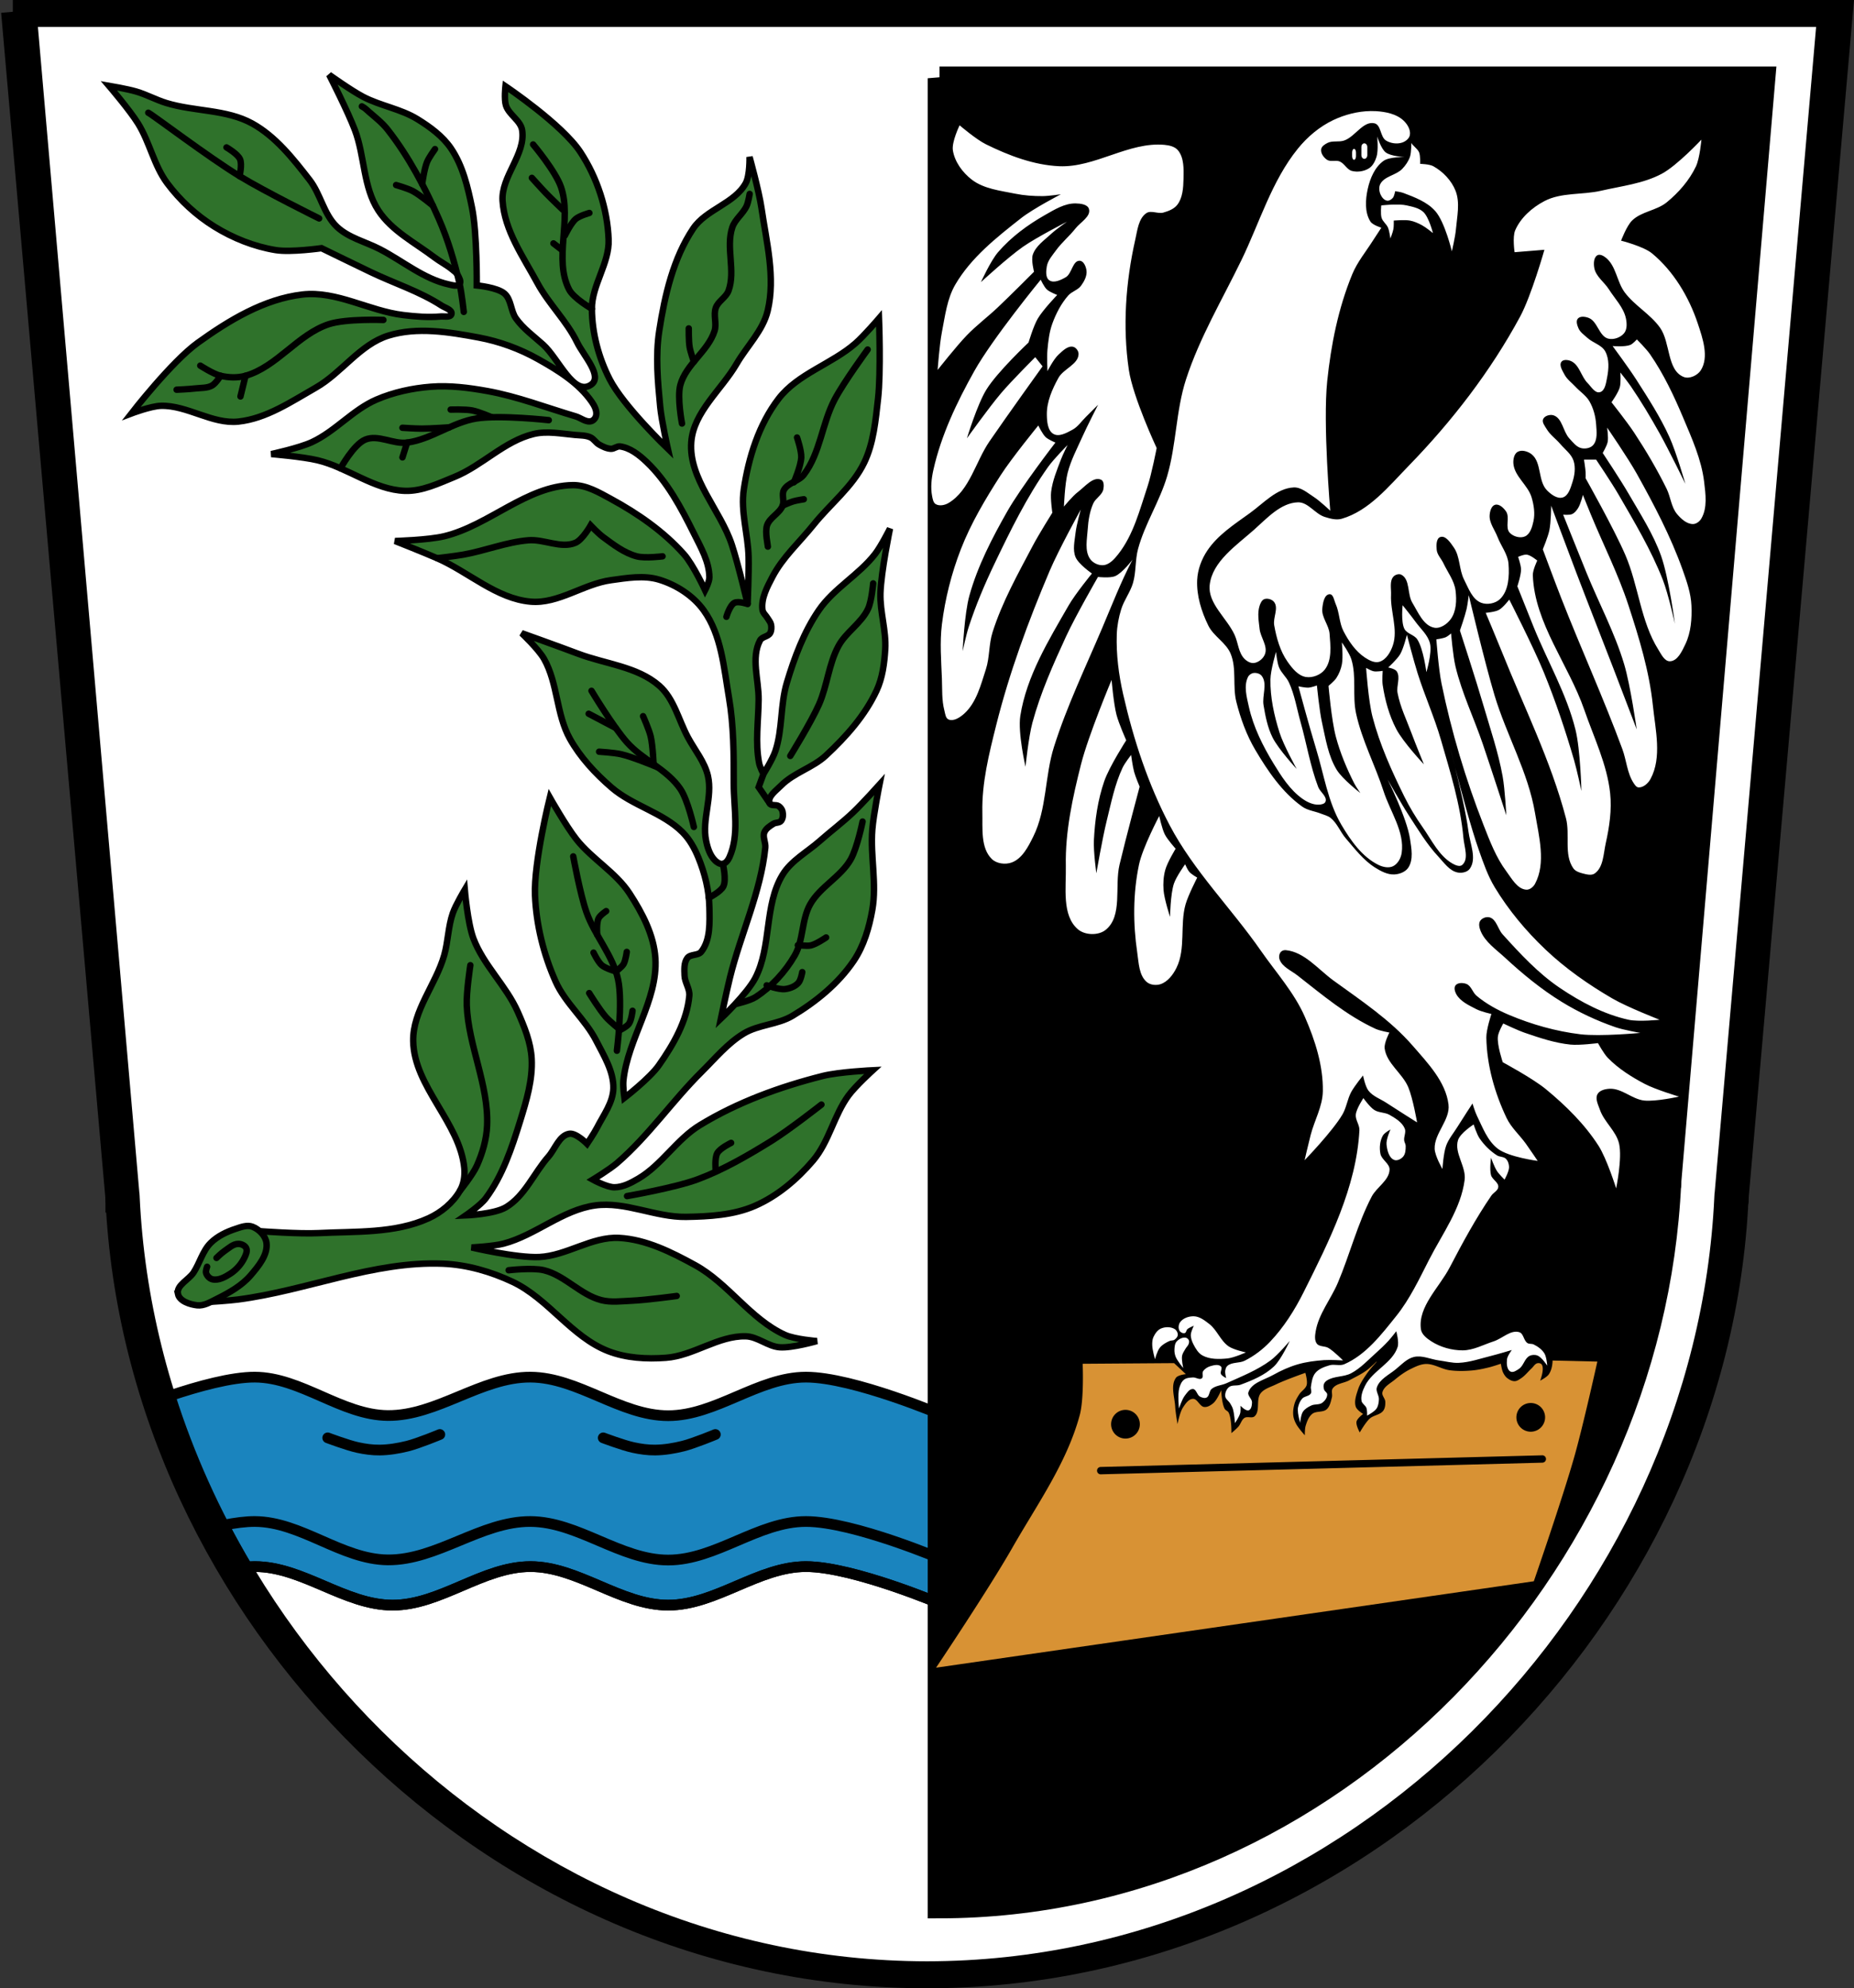 <?xml version="1.0" encoding="UTF-8" standalone="no"?><svg xmlns="http://www.w3.org/2000/svg" viewBox="0 0 866.6 929.461"><rect x="0" y="0" width="866.6" height="929.461" fill="#333333" stroke="none"/><g transform="translate(33.3-104.34)" fill-rule="evenodd"><g stroke="#000"><path d="m-27.29 109.84l48.682 553.65c0-.42.03-.325.094.979l.006.08c0 .015 0 .019 0 .027v.102.057h.002c0 .02 0 .013 0 .033 8.982 193.17 175.22 363.54 378.5 363.54 203.24 0 369.45-170.29 378.5-363.42 0-.083-.002-.058-.002-.15 0-.021.004-.042.004-.063.004-.076.005-.056.008-.125l.029-.334c.049-.932.075-1.099.078-.725l48.682-553.65h-427.29-427.29-.016zm805.83 554.37c-.008.147 0 .14-.019.336l-.012.127v.061c-.002.049-.005.099-.008.148.007 3.185.113-.398.104-1.4l-.064.729zm-757.04.553c0 0-.002-.019-.002-.029v-.004l-.008.002v-.063c0-.059-.002-.067-.002-.098l-.002-.025c-.002-.048-.002-.037-.004-.082l-.086-.982c-.011 1.023.1 4.819.104 1.281z" stroke-width="11"/><g stroke-linejoin="round" stroke-width="5"><path d="m-18.313 114.44l47.688 548.1c0-.429.027-.368.093 1.04l.012.134c0 .039 0 .026 0 .063 8.781 191.15 171.49 359.77 370.52 359.92 199.02-.153 361.73-168.77 370.52-359.92 0-.037 0-.024 0-.063l.012-.134c.067-1.409.09-1.469.093-1.04l47.688-548.1h-418.31-418.31zm788.84 549.15c-.003.072-.004.054-.008.134 0 .021-.003.042-.004.063.002 3.596.113-.22.102-1.238l-.089 1.04zm-741.05.197c0-.021 0-.042 0-.063 0-.08 0-.062 0-.134l-.089-1.04c-.011 1.016.1 4.834.102 1.238z" fill="#fff" stroke-linecap="round"/><path d="m85.85 748.12c-10.909-.046-26.549 4.272-39.691 8.691 8.862 28.01 21 54.862 35.953 80.04 1.293-.097 2.549-.158 3.738-.158 22.289 0 42.1 18.02 64.39 18.02 22.289 0 42.1-18.02 64.39-18.02 22.289 0 42.1 18.02 64.39 18.02 22.289 0 42.1-18.02 64.39-18.02 22.289 0 64.39 18.02 64.39 18.02v-88.57c0 0-42.1-18.02-64.39-18.02-22.289 0-42.1 18.02-64.39 18.02-22.289 0-42.1-17.911-64.39-18.02-23.02-.116-43.672 18.15-66.69 17.941-21.544-.199-40.549-17.851-62.09-17.941z" fill="#1a84be"/></g><path d="m405.83 140.92v854.7c183.26-.144 333.09-158.62 341.2-338.29 0-.014 0-.009 0-.024 0 0 0-.019.002-.029v-.035l.006-.049c0-.016.002-.033.004-.072l.011-.119c.055-1.139.076-1.247.079-.865l43.914-515.21h-385.21-.002zm341.22 516.07c-.003.06-.004.047-.007.114l-.007.077c0 .012-.002.022-.004.055 0 0 0 .019-.002.029v.024c0 0 0 .019-.002.029.003 3.306.104-.235.093-1.188l-.072.859z" stroke-width="11"/></g><g transform="translate(873.5)"><path d="m-181.08 740.34c-.073 2.247-.515 4.652-1.795 6.5-.942 1.36-4.02 2.92-4.02 2.92 0 0 2.148-5.454.73-7.545-.396-.584-1.345-.745-2.033-.59-1.181.267-1.821 1.597-2.713 2.416-1.605 1.475-2.939 3.279-4.744 4.502-.961.652-2 1.438-3.164 1.459-1.261.023-2.5-.679-3.492-1.459-.859-.675-1.476-1.652-1.941-2.641-.593-1.26-1.016-4.053-1.016-4.053 0 0-3.645 1.246-5.514 1.701-2.67.65-5.375 1.234-8.113 1.463-3.436.287-6.925.342-10.342-.121-3.782-.513-7.257-3.03-11.07-2.92-2.474.073-4.832 1.225-7.06 2.311-2.679 1.308-5.13 3.082-7.422 4.988-2.139 1.779-5.186 3.259-5.842 5.963-.358 1.478 1.284 2.84 1.346 4.359.058 1.434-.088 3.043-.934 4.203-1.45 1.988-4.554 2.069-6.373 3.727-1.955 1.781-4.623 6.449-4.623 6.449 0 0-1.883-3.349-1.514-5.074.329-1.535 3.076-3.564 3.076-3.564 0 0-2.864-1.802-3.389-3.285-.9-2.542.142-5.467.975-8.03.902-2.78 2.59-5.266 4.258-7.666 1.166-1.679 3.02-3.786 4.525-5.439l-.188.002c-1.408 1.38-3.118 2.993-4.459 3.979-2.562 1.883-5.469 3.251-8.275 4.744-2.514 1.338-6.05 1.424-7.664 3.773-.783 1.142-.024 2.795-.365 4.137-.501 1.972-.926 4.23-2.434 5.596-1.768 1.601-4.978.669-6.814 2.191-1.635 1.355-2.433 3.561-3.041 5.596-.42 1.404-.365 4.381-.365 4.381 0 0-2.975-3.296-4.02-5.232-.67-1.248-1.223-2.61-1.381-4.02-.209-1.865.075-3.798.607-5.598.453-1.532 1.295-2.933 2.158-4.277 1-1.565 2.961-2.573 3.482-4.357.537-1.84-.607-5.719-.607-5.719 0 0-9.402 3.299-13.871 5.475-2.452 1.194-5.411 1.963-7.06 4.137-2.227 2.941-.061 8.234-2.799 10.707-1.173 1.059-3.344-.107-4.686.729-1.411.879-1.765 2.833-2.857 4.086-.981 1.125-3.285 3.043-3.285 3.043 0 0 .16-6.715-1.301-9.592-.39-.769-1.455-1.034-1.863-1.793-1.394-2.591-1.604-8.682-1.604-8.682 0 0-1.864 4.47-3.629 6-1.183 1.029-2.765 2.023-4.324 1.852-2.157-.237-3.12-3.899-5.287-3.799-2.039.094-3.495 2.315-4.625 4.02-1.512 2.275-2.555 7.787-2.555 7.787 0 0-.948-5.414-1.094-8.152-.24-4.497-2.262-9.847.363-13.506.958-1.334 4.625-1.703 4.625-1.703l-5.506-5.145-42.729.299c0 0 .719 16.274-1.371 24.02-6.05 22.417-20.06 41.929-31.564 62.1-10.953 19.2-35.592 55.951-35.592 55.951l279.41-40.4c0 0 13.411-38.714 18.984-58.41 4.136-14.617 10.709-44.29 10.709-44.29l-20.932-.486m-10.205 19.85a6.711 6.711 0 0 1 6.711 6.711 6.711 6.711 0 0 1 -6.711 6.711 6.711 6.711 0 0 1 -6.709 -6.711 6.711 6.711 0 0 1 6.709 -6.711m-189.434 3.207a6.711 6.711 0 0 1 6.711 6.711 6.711 6.711 0 0 1 -6.711 6.711 6.711 6.711 0 0 1 -6.711 -6.711 6.711 6.711 0 0 1 6.711 -6.711m194.8 21.248c.953-.025 1.74.723 1.766 1.676.025.953-.723 1.74-1.676 1.766l-206.41 5.447c-.953.025-1.74-.723-1.766-1.676-.025-.953.723-1.74 1.676-1.766l206.41-5.447" fill="#d89234"/><path d="m-266.23 156.26c-5.953.092-11.985 1.668-17.34 4.203-6.42 3.04-12.12 7.855-16.59 13.377-12.246 15.13-17.872 34.59-26.369 52.1-8.942 18.431-19.571 36.25-25.895 55.738-4.751 14.639-4.491 30.552-8.842 45.31-3.445 11.69-10.398 22.18-13.578 33.949-1.402 5.188-.86 10.789-2.369 15.947-1.263 4.319-4.205 8.01-5.525 12.314-1.16 3.78-1.919 7.733-2.053 11.686-.318 9.416.907 18.917 3 28.1 4.815 21.13 11.681 42.09 21.789 61.26 11.228 21.298 28.725 38.656 42.473 58.42 7.11 10.222 15.704 19.694 20.686 31.11 4.765 10.915 8.58 22.828 8.367 34.736-.126 7.05-3.913 13.546-5.684 20.369-1.019 3.929-2.842 11.842-2.842 11.842 0 0 12.993-13.409 17.682-21.381 1.908-3.243 2.316-7.205 4.107-10.514 1.509-2.787 5.527-7.738 5.527-7.738 0 0 .988 5.116 2.525 7.105 2.062 2.668 5.552 3.832 8.369 5.686 4.744 3.122 14.367 9.158 14.367 9.158 0 0-1.93-11.216-4.105-16.422-2.732-6.538-10.144-11.131-11.05-18.16-.331-2.56 2.211-7.42 2.211-7.42 0 0-4.443-.805-6.473-1.738-13.383-6.154-24.87-15.875-36.475-24.947-2.942-2.3-7.07-3.942-8.367-7.445-.402-1.088-.242-2.535.473-3.449.524-.67 1.523-1.026 2.369-.947 8.801.822 15.218 9.05 22.373 14.236 12.927 9.379 26.527 18.384 36.994 30.447 7.03 8.1 15.434 16.831 16.738 27.475.879 7.171-6.701 13.463-6.475 20.684.106 3.38 3.631 9.475 3.631 9.475 0 0 .48-7.439 1.738-10.895 1.155-3.172 3.43-5.818 5.211-8.686 2.311-3.72 7.104-11.05 7.104-11.05 0 0 1.167 3.876 2.053 5.686 2.684 5.482 4.937 11.772 9.791 15.473 5.164 3.937 18.631 5.686 18.631 5.686 0 0-3.629-5.408-5.527-8.05-2.915-4.062-6.847-7.487-9-12-5.563-11.659-9.241-24.664-9.473-37.58-.068-3.767 2.369-11.05 2.369-11.05 0 0-4.787-1.098-6.947-2.211-3.521-1.813-7.617-3.645-9.51-7.125-.652-1.199-1.149-3.03-.281-4.084 1.079-1.31 3.47-1.245 5.05-.633 2.263.875 2.878 3.97 4.738 5.527 4.541 3.8 9.856 6.704 15.314 9 10.557 4.44 21.79 7.614 33.16 9 9.302 1.134 28.11-.633 28.11-.633 0 0-7.907-1.376-11.684-2.684-8.744-3.03-17.225-6.994-25.11-11.842-9.55-5.875-18.3-13.07-26.527-20.684-4.128-3.822-9.248-7.263-11.367-12.475-.595-1.463-1.047-3.43-.158-4.736.88-1.294 2.92-2.026 4.42-1.58 3.168.942 3.785 5.441 6 7.895 8.209 9.09 16.683 18.261 26.844 25.11 9.765 6.578 20.554 12.311 32.05 14.844 4.729 1.042 14.525 0 14.525 0 0 0-15.12-5.882-22.11-9.949-11.161-6.502-21.897-14-31.26-22.895-9.06-8.603-17.218-18.361-23.684-29.05-3.258-5.387-5.328-11.43-7.422-17.367-3.713-10.526-8.374-28.04-11.11-38.65 2.153 8.683 5.183 21.651 6.217 29.809.735 5.8 4.03 12.765.633 17.525-1.15 1.613-3.742 2.123-5.686 1.736-3.814-.759-6.346-4.578-9-7.42-5.432-5.818-9.551-12.752-13.895-19.422-3.502-5.378-9.789-16.578-9.789-16.578 0 0 8.943 17.899 10.422 27.631.68 4.471 1.708 9.78-.801 13.543-1.332 1.998-4.075 3.03-6.473 3.158-3.235.177-6.412-1.545-9.148-3.279-5.407-3.427-9.395-8.735-13.578-13.58-2.597-3.01-4.01-7.089-7.111-9.57-1.257-1.01-2.926-1.346-4.416-1.955-2.914-1.19-6.278-1.49-8.842-3.316-9.346-6.66-16.11-16.644-21.947-26.525-4.085-6.918-6.878-14.632-8.842-22.422-1.853-7.349.231-15.583-2.686-22.578-2.148-5.151-7.963-8.094-10.42-13.11-3.219-6.568-5.548-14.01-5.211-21.316.223-4.838 2.04-9.713 4.736-13.736 4.919-7.342 12.73-12.352 19.895-17.527 6.425-4.641 12.609-11.66 20.527-12 3.434-.148 6.422 2.567 9.316 4.422 2.831 1.814 7.736 6.473 7.736 6.473 0 0-3.506-40.523-1.422-60.63 1.761-16.99 5.187-34.1 11.686-49.895 2.346-5.704 6.377-10.559 9.678-15.77 1.282-2.023 3.932-6.02 3.932-6.02 0 0-4.03-1.214-5.084-2.848-2.77-4.309-2.364-10.311-1.264-15.314 1.078-4.903 3.323-10.207 7.422-13.11 2.706-1.914 9.789-1.736 9.789-1.736 0 0-6.448-.34-8.842-2.211-2.207-1.726-3.947-7.422-3.947-7.422 0 0 .629 6.46-.316 9.475-.638 2.034-1.685 4.206-3.473 5.367-2.279 1.48-5.422 1.943-8.05 1.264-2.324-.6-3.472-3.491-5.686-4.42-1.85-.777-4.305.325-5.963-.805-1.539-1.049-2.978-3.037-2.721-4.881.195-1.401 1.735-2.368 3-3 2.33-1.165 5.271-.264 7.736-1.105 5.153-1.758 8.914-9.313 14.211-8.05 3.138.747 2.625 6.357 5.369 8.05 2.166 1.339 5.164 1.756 7.578.947 1.576-.528 3.262-1.841 3.576-3.473.479-2.491-1.222-5.244-3.102-6.947-3.33-3.02-8.303-4-12.789-4.264-.845-.049-1.695-.066-2.545-.053m39.59 306.88c-1.318-5.314-2.309-9.04-2.309-9.04 0 0 .996 3.947 2.309 9.04m-231.62-300.19c0 0-3.762 7.705-3.137 11.691.842 5.366 4.534 10.378 8.84 13.688 5.625 4.323 13.295 5.143 20.246 6.559 4.208.857 8.538 1.164 12.832 1.141 2.866-.016 8.557-.855 8.557-.855 0 0-12.868 6.674-18.537 11.12-11.476 9-23.451 18.484-30.797 31.08-3.88 6.655-4.791 14.683-6.273 22.24-1.141 5.82-1.996 17.68-1.996 17.68 0 0 8.753-11.142 13.67-16.225 4.453-4.604 9.611-8.471 14.275-12.861 5.824-5.482 17.11-16.824 17.11-16.824 0 0-1.424-5.458-.57-7.986 1.38-4.083 5.408-6.752 8.557-9.695 2.278-2.129 7.414-5.703 7.414-5.703 0 0-14.07 7.191-20.533 11.691-7.03 4.897-19.676 16.541-19.676 16.541 0 0 4.488-9.906 7.984-13.975 6.086-7.081 13.838-12.783 21.957-17.395 4.421-2.511 9.176-5.482 14.26-5.418 2.259.028 5.627.401 6.273 2.566 1.056 3.537-3.997 6.219-6.273 9.125-2.823 3.604-6.446 6.553-9.125 10.266-1.669 2.314-3.781 4.607-4.279 7.416-.388 2.185-.681 5.291 1.141 6.559 2.143 1.49 5.442-.119 7.701-1.426 2.919-1.687 3.192-7.875 6.559-7.701 1.843.095 2.9 2.734 3.137 4.564.323 2.505-1.073 5.092-2.566 7.129-1.484 2.024-4.339 2.671-5.988 4.563-3.301 3.786-5.696 8.398-7.414 13.12-1.422 3.907-1.901 8.122-2.283 12.262-.306 3.313 0 9.98 0 9.98 0 0 2.856-5.62 5.135-7.699 1.917-1.749 4.309-4.262 6.844-3.707 1.393.305 2.608 1.997 2.566 3.422-.143 4.854-7.06 6.87-9.41 11.12-2.892 5.237-5.493 11.127-5.42 17.11.039 3.216.33 7.558 3.139 9.125 2.638 1.472 6.177-.569 8.84-1.996 2.548-1.366 4.206-3.968 6.273-5.988 1.923-1.879 5.703-5.703 5.703-5.703 0 0-5.12 9.992-7.414 15.11-2.475 5.525-5.361 10.954-6.844 16.824-1.288 5.099-1.711 15.684-1.711 15.684 0 0 4.03-4.943 6.559-6.844 3.26-2.456 7.126-7.405 10.836-5.703 1.391.638 1.328 2.975 1.029 4.477-.531 2.668-3.639 4.155-4.736 6.645-1.647 3.736-2.302 7.904-2.566 11.979-.303 4.663-1.547 10.15 1.141 13.973 1.321 1.879 3.99 3.1 6.273 2.852 2.835-.309 5.078-2.894 6.844-5.133 7.118-9.03 10.06-20.746 13.688-31.654 1.942-5.841 4.277-17.965 4.277-17.965 0 0-11.125-23.776-13.01-36.58-2.959-20.12-1.471-41.11 3.03-60.945.98-4.321 1.488-9.741 5.133-12.262 2.19-1.515 5.421.438 7.984-.285 2.417-.682 5.05-1.7 6.559-3.707 2.467-3.279 2.76-7.874 2.852-11.977.101-4.548.314-9.882-2.566-13.402-1.431-1.749-4.02-2.354-6.273-2.566-16.703-1.581-32.572 10.751-49.33 9.98-11.896-.547-23.54-5-34.22-10.266-4.519-2.228-12.262-8.84-12.262-8.84m346.74 6.682c0 0-11.32 12.09-18.49 15.932-8.679 4.652-18.854 5.75-28.449 7.965-8.735 2.02-18.516.671-26.455 4.836-5.7 2.99-11.11 7.742-13.656 13.654-1.351 3.137-.283 10.242-.283 10.242l13.939-1.139c0 0-6.105 21.527-11.379 31.29-13.779 25.515-31.841 48.911-52.06 69.7-9.273 9.533-18.516 21.06-31.29 24.75-2.565.741-5.416-.057-7.965-.854-4.536-1.418-7.767-6.969-12.518-6.828-8.05.238-14.465 7.454-20.482 12.803-8.268 7.35-19.593 14.886-20.766 25.887-.922 8.645 8.07 15.411 11.664 23.326 1.654 3.639 1.757 8.237 4.551 11.1 1.157 1.184 2.911 2.223 4.551 1.99 2.2-.313 4.401-2.164 5.121-4.266 1.29-3.766-2.131-7.707-2.561-11.664-.389-3.582-1.114-7.384 0-10.811.399-1.227 1.053-2.724 2.277-3.129 1.509-.499 3.609.141 4.551 1.422 2.134 2.903-.63 7.263 0 10.811 1.059 5.967 2.768 12.11 6.258 17.07 2.133 3.03 4.881 6.511 8.535 7.111 3.111.511 6.866-.938 8.818-3.412 3.498-4.432 2.698-11.155 2.275-16.785-.303-4.04-3.774-7.629-3.412-11.664.227-2.534.871-6.705 3.412-6.826 1.787-.085 2.116 2.917 2.846 4.551 1.811 4.056 1.637 8.868 3.697 12.803 2.438 4.658 5.576 9.326 9.957 12.232 1.976 1.31 4.565 2.695 6.828 1.99 3.153-.981 5.207-4.549 6.258-7.68 2.506-7.466-1.233-15.747-.854-23.613.138-2.867-.793-6.411 1.139-8.533.851-.936 2.578-1.444 3.697-.854 4.143 2.186 2.686 9.08 5.121 13.09 2.69 4.42 5.157 10.708 10.242 11.664 2.834.533 5.979-1.655 7.68-3.984 2.665-3.652 2.838-8.883 2.275-13.369-.581-4.633-3.697-8.58-5.689-12.803-.995-2.109-2.913-3.935-3.129-6.258-.192-2.062-.261-5.328 1.707-5.975 2.505-.823 4.746 2.677 6.26 4.836 3.03 4.321 2.433 10.379 4.836 15.08 2.038 3.985 3.796 9.182 7.965 10.811 2.789 1.089 6.653.361 8.818-1.707 4.091-3.908 4.411-10.858 3.982-16.5-.341-4.495-3.502-8.31-5.121-12.518-1.304-3.387-3.952-6.62-3.697-10.24.128-1.82.801-4.354 2.561-4.836 1.929-.529 3.998 1.473 5.121 3.129 1.89 2.787-.594 7.499 1.707 9.957 1.666 1.78 4.878 2.684 7.111 1.707 2.489-1.089 3.398-4.46 3.982-7.113.798-3.622.187-7.534-.854-11.09-1.69-5.782-8.117-9.922-8.535-15.932-.133-1.915.329-4.446 1.992-5.404 1.918-1.105 4.809-.238 6.543 1.139 4.759 3.779 2.883 12.419 7.111 16.783 1.889 1.95 4.79 4.176 7.396 3.414 2.701-.79 3.686-4.434 4.553-7.111 1.024-3.163 1.565-6.786.568-9.957-1.012-3.221-4.072-5.393-6.258-7.967-1.998-2.353-4.671-4.179-6.26-6.826-.88-1.466-2.445-3.294-1.707-4.836.738-1.542 3.213-2.238 4.838-1.707 4.15 1.356 4.427 7.61 7.396 10.811 1.652 1.78 3.313 4.048 5.689 4.551 1.823.386 4.162-.033 5.404-1.422 2.173-2.429 1.643-6.421 1.422-9.672-.254-3.743-1.255-7.561-3.129-10.811-1.574-2.731-4.398-4.518-6.543-6.828-1.736-1.87-3.935-3.43-5.121-5.689-.951-1.813-2.64-4.329-1.422-5.975.905-1.222 3.171-.92 4.551-.283 3.874 1.788 4.664 7.223 7.682 10.24 1.676 1.676 3.382 4.812 5.689 4.268 2.476-.585 2.916-4.333 3.414-6.828.8-4.01 1.091-8.637-.854-12.232-1.642-3.036-5.686-3.947-8.25-6.258-1.545-1.392-3.443-2.644-4.268-4.553-.603-1.396-1.293-3.414-.283-4.551 1.135-1.278 3.532-.919 5.119-.285 4.111 1.643 4.804 8.616 9.104 9.674 2.533.623 5.754-.533 7.396-2.561 1.444-1.782 1.313-4.581.854-6.828-1.056-5.162-5.145-9.203-7.965-13.654-2.153-3.4-6.093-6-6.828-9.957-.374-2.01-.343-4.941 1.424-5.975 1.192-.697 2.905.275 3.982 1.139 4.802 3.847 5.135 11.286 8.818 16.215 4.656 6.231 11.999 10.156 16.5 16.5 4.933 6.953 3.158 19.93 11.09 23.04 2.656 1.042 6.436-.721 7.965-3.129 3.923-6.177.889-14.964-1.422-21.906-4.112-12.353-11.309-24.41-21.336-32.715-4.03-3.336-14.508-5.973-14.508-5.973 0 0 2.582-6.887 5.121-9.389 4.351-4.287 11.489-4.665 16.215-8.535 5.58-4.57 10.567-10.265 13.654-16.783 1.823-3.849 2.561-12.518 2.561-12.518m-135.59 1.365c0-.947.092 4.533-.631 6.633-.732 2.126-2.073 4.065-3.633 5.684-2.887 2.996-8.392 3.389-10.264 7.105-.734 1.458-.511 3.406.158 4.895.565 1.256 1.64 2.623 3 2.842.976.157 2.023-.529 2.686-1.264.747-.828 1.105-3.156 1.105-3.156 0 0 2.582.333 3.789.789 5.38 2.032 11.198 4.21 15 8.525 4.478 5.082 7.736 18.791 7.736 18.791 0 0 1.593-6.798 1.895-10.264.521-5.978 2.02-12.41-.158-18-1.882-4.825-5.891-9.01-10.42-11.527-1.823-1.012-6.158-1.105-6.158-1.105 0 0 .19-3.698-.475-5.367-.721-1.81-3.631-3.633-3.631-4.58m-21.963.359c-.767 0-1.385.767-1.385 1.721v3.809c0 .953.618 1.721 1.385 1.721.767 0 1.385-.767 1.385-1.721v-3.809c0-.953-.618-1.721-1.385-1.721m-4.807 2.57c-.499 0-.902.767-.902 1.721v1.691c0 .953.403 1.721.902 1.721.499 0 .9-.767.9-1.721v-1.691c0-.953-.401-1.721-.9-1.721m18.646 26.06c-1.981 0-5.93.377-5.93.377 0 0-.424 3.983.158 5.842.545 1.741 2.293 2.898 3 4.58.668 1.589 1.105 5.05 1.105 5.05 0 0 1.15-2.898 1.42-4.422.23-1.297.158-3.947.158-3.947 0 0 5.097-.466 7.58 0 1.998.375 3.897 1.242 5.684 2.211 1.823.989 5.05 3.631 5.05 3.631 0 0-1.835-7.313-4.422-9.789-2.047-1.96-5.13-2.534-7.895-3.158-1.926-.435-3.937-.377-5.912-.377m-165.1 35.11c0 0-22.474 27.394-31.08 42.773-8.139 14.541-15.48 29.931-19.11 46.2-.89 3.994-1.355 8.246-.57 12.262.261 1.336.531 3.03 1.711 3.707 1.738.999 4.268.461 5.988-.57 9.881-5.923 12.594-19.297 19.11-28.801 8.094-11.814 24.809-35.07 24.809-35.07l-3.422-4.277c0 0-10.967 10.928-15.969 16.824-5.707 6.726-15.969 21.1-15.969 21.1 0 0 4.805-15.854 9.125-22.813 5.184-8.35 19.676-21.957 19.676-21.957 0 0 2.279-7.688 4.277-11.12 2.412-4.144 9.127-11.12 9.127-11.12 0 0-3.511-1.321-4.85-2.566-1.313-1.222-2.852-4.563-2.852-4.563m278.64 27.918c0 0-1.845 2.08-3.092 2.576-2.558 1.018-8.244.516-8.244.516 0 0 7.627 10.314 11.08 15.715 5.552 8.688 11.196 17.404 15.457 26.793 3.187 7.02 7.471 21.896 7.471 21.896 0 0-7.771-15.961-12.11-23.701-4.182-7.465-8.569-14.832-13.396-21.896-1.521-2.226-4.895-6.441-4.895-6.441 0 0 .366 4.72-.258 6.955-.713 2.555-3.865 6.957-3.865 6.957 0 0 7.322 9.248 10.563 14.168 5.567 8.45 10.725 17.202 15.199 26.28 1.89 3.833 2.132 8.592 4.896 11.852 1.896 2.235 4.54 4.684 7.471 4.637 1.548-.025 3.082-1.239 3.863-2.576 2.91-4.982 1.986-11.532 1.289-17.26-1.266-10.406-5.719-20.225-9.789-29.885-4.325-10.265-9.135-20.457-15.459-29.627-1.761-2.554-6.182-6.955-6.182-6.955m-279.78 40.23c0 0-12.405 15.16-17.68 23.383-7.05 10.991-13.815 22.333-18.535 34.506-4.359 11.242-7.355 23.11-8.84 35.07-1.042 8.395-.325 16.925 0 25.379.19 4.954-.118 10.03 1.141 14.828.399 1.522.537 3.689 1.996 4.277 2.456.991 5.464-1.061 7.414-2.852 5.605-5.147 7.62-13.297 9.98-20.531 1.828-5.601 1.358-11.778 3.137-17.395 4.494-14.19 11.881-27.325 18.82-40.492 2.782-5.278 9.127-15.4 9.127-15.4 0 0-.949-6.48-.57-9.695.615-5.226 2.701-10.191 4.563-15.11.887-2.347 3.137-6.844 3.137-6.844 0 0-6.481 6.529-9.127 10.266-9.981 14.1-17.637 29.76-25.09 45.34-4.564 9.537-8.69 19.322-11.977 29.371-1.218 3.725-2.852 11.406-2.852 11.406 0 0 .802-17.555 3.137-25.949 3.853-13.855 10.582-26.847 17.68-39.35 6.469-11.398 22.529-32.22 22.529-32.22 0 0-3.3-1.364-4.564-2.566-1.548-1.471-3.422-5.418-3.422-5.418m265.87.984c0 0 .685 4.506.258 6.699-.36 1.849-2.318 5.152-2.318 5.152 0 0 8.344 12.543 12.11 19.06 5.473 9.481 11.54 18.794 15.199 29.11 3.603 10.158 6.441 31.688 6.441 31.688 0 0-3.067-13.976-5.668-20.609-5.441-13.874-13.147-26.774-20.609-39.674-3.268-5.65-10.563-16.486-10.563-16.486h-2.318-3.35c0 0 .644 3.936.773 5.924.061.943 0 2.834 0 2.834 0 0 13.23 23.465 18.549 35.811 6.189 14.367 7.141 31.06 15.457 44.31 1.356 2.16 2.861 5.475 5.41 5.41 3.586-.091 5.668-4.749 7.213-7.986 2.621-5.492 3.094-11.954 2.834-18.03-.246-5.743-2.187-11.333-4.121-16.746-5.571-15.589-13.327-30.363-21.383-44.826-4.173-7.492-13.912-21.641-13.912-21.641m-11.328 31.471c0 0-1.066 4.31-2.238 6.15-.708 1.112-1.595 2.252-2.795 2.797-1.276.579-4.195.279-4.195.279 0 0 7.234 18.1 10.906 27.12 5.813 14.285 13.198 28.01 17.615 42.783 2.963 9.913 5.871 30.477 5.871 30.477 0 0-7.248-19.02-10.904-28.52-5.745-14.926-11.639-29.796-17.336-44.74-3.972-10.418-11.744-31.32-11.744-31.32 0 0-.071 7.711-.84 11.465-.633 3.09-3.074 8.947-3.074 8.947 0 0 5.69 15.319 8.668 22.928 9.234 23.597 19.755 46.69 28.52 70.46 1.937 5.254 2.213 11.274 5.314 15.938.549.825 1.247 1.904 2.236 1.957 2.272.123 4.508-1.913 5.592-3.914 5.462-10.09 2.303-22.983 1.119-34.393-1.664-16.03-6.454-31.657-11.465-46.977-4.768-14.576-11.793-28.314-17.615-42.502-1.222-2.978-3.635-8.947-3.635-8.947m-234.73 6.893c0 0-10.337 18.782-14.518 28.633-9.948 23.441-18.821 47.48-25 72.19-3.338 13.335-6.752 26.987-6.451 40.73.162 7.406-.878 16.615 4.436 21.777 2.251 2.187 6.33 2.695 9.275 1.613 4.928-1.81 7.748-7.396 10.08-12.1 6.38-12.851 5.355-28.26 9.68-41.941 6.03-19.09 14.762-37.22 22.582-55.652 4.537-10.693 8.727-21.532 14.12-31.859 0 0-4.658 6.201-8.07 7.662-2.474 1.06-8.06.402-8.06.402 0 0-10.515 18.27-14.922 27.828-6.04 13.1-11.965 26.396-15.727 40.33-1.809 6.7-3.227 20.568-3.227 20.568 0 0-3.655-15.917-2.42-23.793 2.909-18.555 13.229-35.34 22.584-51.621 3.067-5.339 10.889-14.92 10.889-14.92 0 0-6.282-4.327-7.664-7.664-1.44-3.477-.411-7.55 0-11.291.406-3.696 2.42-10.889 2.42-10.889m207.99 21.02c-1.463.105-3.549 1.043-3.549 1.043 0 0 1.36 3.848 1.377 5.852.023 2.7-1.723 7.916-1.723 7.916 0 0 5.03 12.629 7.572 18.932 6.49 16.08 15.474 31.347 19.619 48.19 2.287 9.29 2.754 28.568 2.754 28.568 0 0-2.059-9.698-3.441-14.455-4.03-13.867-8.654-27.591-14.11-40.961-4.751-11.641-16.178-34.07-16.178-34.07 0 0-2.827 3.725-4.818 4.818-1.855 1.018-6.195 1.377-6.195 1.377 0 0 5.127 12.13 7.572 18.242 10.318 25.798 22.89 50.915 29.945 77.79 2 7.627-1.085 16.947 3.441 23.404.972 1.387 2.832 1.996 4.475 2.41 1.78.449 4 1.052 5.506 0 4.105-2.87 4.074-9.222 5.164-14.11 1.704-7.644 2.894-15.618 2.064-23.406-1.438-13.496-7.612-26.07-12.05-38.895-7.345-21.246-23.263-40.524-24.09-62.988-.089-2.394 2.066-6.885 2.066-6.885 0 0-2.988-2.499-4.82-2.752-.176-.024-.371-.027-.58-.012m-26.611 18.941c0 0-.531 4.392-1.031 6.541-.79 3.393-3.098 9.98-3.098 9.98 0 0 7.574 23.336 11.01 35.11 3.2 10.953 6.914 21.815 8.949 33.04 1.089 6.01 1.721 18.242 1.721 18.242 0 0-7.23-22.295-11.01-33.387-4.124-12.09-9.754-23.723-12.736-36.14-1.216-5.065-2.064-15.488-2.064-15.488 0 0-1.51 1.315-2.41 1.721-1.395.629-4.475 1.033-4.475 1.033 0 0 1.017 13.863 2.41 20.652 4.618 22.51 11.247 44.687 19.619 66.09 2.935 7.502 5.855 15.225 10.67 21.684 2.523 3.385 5.085 8.27 9.293 8.605 1.649.131 3.35-1.295 4.131-2.754 5.197-9.711 1.815-22.18 0-33.04-3.199-19.15-13.353-36.48-18.932-55.07-4.63-15.432-12.05-46.811-12.05-46.811m-30.906 4.699c0 0-.871 7.812.854 11.1 1.191 2.268 4.567 2.694 5.973 4.836 2.915 4.444 4.268 15.361 4.268 15.361 0 0 2.734-8.995 1.707-13.369-.937-3.994-4.429-6.914-6.828-10.242-1.897-2.631-5.973-7.682-5.973-7.682m1.99 13.809c0 0-1.533 6.361-3.176 9.135-1.409 2.379-5.561 6.154-5.561 6.154 0 0 3.159.584 3.971 1.787 1.89 2.8-.229 6.807.398 10.127 1.236 6.541 4.231 12.627 6.553 18.865 1.813 4.873 5.758 14.494 5.758 14.494 0 0-9.675-10.296-12.906-16.48-3.335-6.384-5.285-13.528-6.355-20.65-.325-2.16 0-6.553 0-6.553 0 0-2.802.454-4.17.197-1.281-.24-3.574-1.588-3.574-1.588 0 0 1.045 15.407 2.979 22.836 3.375 12.965 8.957 25.319 14.893 37.33 2.459 4.976 5.34 9.761 8.539 14.297 4.254 6.03 7.649 13.485 14.1 17.08 1.284.715 3.24 1.536 4.369.596 3.259-2.713.974-8.483.596-12.707-1.4-15.624-6.169-30.798-10.523-45.869-3.056-10.578-7.626-20.67-10.922-31.18-1.85-5.899-4.965-17.871-4.965-17.871m-30.404 3.578c0 0 .656 6.904 0 10.26-.444 2.273-1.335 4.507-2.615 6.438-.943 1.422-3.621 3.619-3.621 3.619 0 0 1.369 16.01 3.42 23.736 2.02 7.594 5.083 14.927 8.65 21.928.794 1.558 2.816 4.424 2.816 4.424 0 0-8.37-6.451-11.06-10.861-3.992-6.533-5.171-14.454-6.84-21.926-1.283-5.747-2.412-17.502-2.412-17.502 0 0-2.508.918-3.822 1.01-1.618.108-4.828-.604-4.828-.604 0 0 5.275 19.511 8.248 29.17 3.681 11.956 5.499 24.837 11.867 35.605 4.323 7.311 9.674 14.965 17.299 18.707 2.055 1.01 4.784 1.609 6.84.604 2.222-1.087 3.669-3.788 4.02-6.236 1.431-9.891-5.374-19.257-8.449-28.766-3.961-12.248-10.146-23.828-12.873-36.408-1.797-8.288.296-17.245-2.213-25.346-.888-2.868-4.426-7.846-4.426-7.846m-30.777 4.426c0 0-2.547 8.497-2.615 12.875-.131 8.366 1.716 16.76 4.225 24.742 1.888 6.01 8.05 17.1 8.05 17.1 0 0-8.506-9.168-11.266-14.686-2.336-4.671-3.36-9.935-4.223-15.09-.754-4.505 1.917-10.01-.805-13.678-.809-1.09-2.475-1.579-3.822-1.408-1.052.134-2.137.865-2.615 1.811-2.12 4.19-.62 9.497.402 14.08 2.086 9.349 6.476 18.17 11.465 26.352 3.697 6.06 7.697 12.372 13.479 16.494 2.211 1.576 4.93 2.897 7.645 2.816 1.171-.035 2.818-.307 3.217-1.408.868-2.397-2.51-4.456-3.418-6.838-3.739-9.803-5.396-20.279-8.248-30.375-1.748-6.187-2.732-12.673-5.432-18.508-1.179-2.549-3.568-4.438-4.627-7.04-.927-2.277-1.408-7.242-1.408-7.242m-76.863 13.09c0 0-10.832 25.827-14.258 39.35-3.942 15.559-7.461 31.576-7.129 47.623.208 10.06-1.986 23.16 5.703 29.656 3.268 2.761 9.474 2.937 12.832.285 8.164-6.447 4.166-20.387 6.559-30.512 2.889-12.228 9.41-36.5 9.41-36.5 0 0-1.922-4.496-2.566-6.846-.715-2.607-1.426-7.984-1.426-7.984 0 0-2.972 3.817-3.992 5.988-3.67 7.812-5.339 16.433-7.414 24.811-2 8.09-4.848 24.523-4.848 24.523 0 0-1.397-10.258-1.141-15.398.466-9.349 1.785-18.814 4.848-27.66 2.365-6.832 10.266-19.11 10.266-19.11 0 0-3.498-7.839-4.563-11.977-1.363-5.299-2.281-16.254-2.281-16.254m22.281 63.6c0 0-7.787 14.735-9.477 22.785-2.817 13.422-2.811 27.568-.807 41.13.702 4.752.781 10.593 4.436 13.711 1.656 1.413 4.388 1.696 6.453 1.01 3.382-1.128 5.886-4.463 7.459-7.662 4.404-8.957 1.512-20.04 4.234-29.641 1.24-4.373 5.445-12.502 5.445-12.502 0 0-2.638-1.505-3.629-2.621-.919-1.035-2.02-3.629-2.02-3.629 0 0-4.143 5.759-5.242 9.07-1.64 4.946-1.814 15.525-1.814 15.525 0 0-2.699-8.227-3.03-12.502-.241-3.161-.04-6.421.807-9.477.979-3.534 4.84-9.881 4.84-9.881 0 0-3.778-4.175-5.04-6.654-1.37-2.691-2.621-8.67-2.621-8.67m160.8 97.03c0 0-2.304 3.975-2.523 6.193-.398 4.03 2.295 11.928 2.295 11.928 0 0 14.07 7.566 20.19 12.617 9.264 7.646 18.05 16.274 24.545 26.381 3.89 6.06 8.258 19.959 8.258 19.959 0 0 2.928-14.08 1.377-20.877-1.348-5.909-6.954-10.1-8.945-15.828-.814-2.339-2.337-5.167-1.148-7.34 1-1.832 3.65-2.436 5.736-2.523 5.654-.238 10.432 4.89 16.06 5.506 5.431.595 16.287-1.836 16.287-1.836 0 0-11.01-3.301-16.06-5.965-6.211-3.276-12.307-7.126-17.205-12.158-1.923-1.976-4.588-6.881-4.588-6.881 0 0-8.581 1.114-12.848.688-7.308-.73-14.386-3.125-21.334-5.506-3.467-1.188-10.09-4.357-10.09-4.357m-65.38 34.887c0 0-3.264 4.875-3.557 7.682-.261 2.507 1.827 4.852 1.693 7.369-1.409 26.6-14.11 51.73-26.02 75.56-4.196 8.4-9.306 16.536-15.789 23.328-3.392 3.553-7.418 6.613-11.807 8.818-2.52 1.266-5.995.55-8.107 2.418-.62.549-.877 1.456-.996 2.275-.165 1.135.428 3.414.428 3.414 0 0-1.968-.94-2.418-1.85-.525-1.063.826-2.705 0-3.555-1.157-1.191-3.39-.623-4.979-.143-1.335.404-2.669 1.239-3.414 2.418-.591.936.314 2.604-.568 3.271-1.102.834-2.746-.52-4.125-.428-1.411.095-2.994.147-4.125.996-1.223.918-1.874 2.508-2.277 3.982-.838 3.064-.143 9.531-.143 9.531 0 0 1.37-4.243 2.703-5.975 1.01-1.309 2.195-3.247 3.842-3.129 1.607.115 1.844 2.811 3.271 3.557.933.487 2.185.891 3.129.426 1.371-.676 1.117-2.985 2.275-3.982 1.888-1.626 4.699-1.679 6.971-2.703 7.06-3.182 14.395-6.075 20.625-10.668 3.427-2.527 8.961-9.104 8.961-9.104 0 0-3.995 8.729-7.396 11.949-4.315 4.084-10.07 6.477-15.646 8.533-1.727.637-3.997-.046-5.406 1.139-1.173.986-1.881 2.745-1.707 4.268.151 1.32 1.599 2.129 2.277 3.271.487.821.992 1.651 1.279 2.561.678 2.149.996 6.686.996 6.686 0 0 1.969-2.894 2.418-4.553.31-1.145.143-3.557.143-3.557 0 0 2.455 2.612 3.84 2.135 1.266-.436 1.53-2.361 1.564-3.699.043-1.664-2.206-3.105-1.707-4.693 1.408-4.48 7.424-5.813 11.521-8.107 3.65-2.044 7.505-3.807 11.521-4.979 4.01-1.17 8.208-1.693 12.375-1.992 2.933-.211 8.82.143 8.82.143 0 0-4.247-4.317-6.828-5.832-1.652-.97-4.219-.478-5.391-1.994-1.166-1.508-.879-3.809-.568-5.689 1.36-8.224 7.118-15.08 10.369-22.756 5.622-13.272 9.138-27.467 15.789-40.25 2.336-4.492 8.233-7.6 8.391-12.66.088-2.845-3.713-4.604-4.266-7.396-.557-2.815-.275-6.04 1.137-8.535.747-1.322 3.557-2.844 3.557-2.844 0 0-2.085 4.577-1.85 6.969.264 2.68 1.067 6.228 3.557 7.256 1.344.555 3.142-.352 4.125-1.424 1.189-1.297 1.302-3.362 1.279-5.121-.012-.886-.613-1.678-.711-2.559-.205-1.842.987-3.843.275-5.555-1.223-2.941-4.341-4.808-7.104-6.395-2.158-1.24-5.01-.937-7.111-2.275-2.122-1.353-5.121-5.549-5.121-5.549m51.54 12.299c0 0-6.246 4.02-7.299 7.299-1.928 6 3.884 12.403 3.082 18.654-1.726 13.444-10.368 25.08-16.547 37.15-4.65 9.08-9.03 18.477-15.408 26.439-6.909 8.627-14.169 18.15-24.309 22.551-2.096.909-4.641-.152-6.836.482-2.417.699-5.04 1.64-6.65 3.57-1.459 1.745-1.754 4.242-2.109 6.488-.161 1.015.506 2.188 0 3.082-.777 1.372-2.993 1.266-4.055 2.432-1.01 1.108-1.615 2.595-1.947 4.057-.204.896-.097 1.842 0 2.756.163 1.54.973 4.543.973 4.543 0 0 .312-3.706 1.299-5.191.897-1.351 2.428-2.223 3.893-2.92 1.61-.766 3.765-.226 5.191-1.297 1.202-.902 2.302-2.391 2.27-3.893-.019-.9-1.19-1.413-1.459-2.271-.253-.806-.365-1.731-.094-2.531.234-.69.784-1.283 1.391-1.686 3.292-2.186 7.866-1.553 11.355-3.406 4.378-2.325 7.818-6.109 11.518-9.408 2.083-1.858 4.115-3.781 6-5.84 1.272-1.389 3.57-4.381 3.57-4.381 0 0 1.381 4.971.648 7.301-2.373 7.542-11.732 11.08-15.248 18.17-1.085 2.185-2.092 4.745-1.623 7.139.254 1.295 1.818 2 2.271 3.244.41 1.122.324 3.568.324 3.568 0 0 3.365-1.738 4.381-3.244.843-1.25 1.075-2.874 1.135-4.381.074-1.865-1.551-3.739-.973-5.514 1.255-3.854 5.61-5.882 8.758-8.436 2.69-2.183 5.224-5.05 8.598-5.84 3.827-.893 7.783 1.113 11.68 1.623 3.079.403 6.144 1.274 9.246 1.135 5.138-.23 10.09-2 15.09-3.244 3.272-.814 9.732-2.758 9.732-2.758 0 0-2.107 2.745-2.271 4.381-.197 1.958-.114 4.747 1.621 5.676 1.251.67 2.885-.496 4.057-1.297 2.126-1.453 2.565-4.844 4.865-6 1.112-.56 2.574-.623 3.73-.162 2.025.808 4.545 4.703 4.545 4.703 0 0-.288-4.02-1.301-5.676-1.142-1.866-3.065-3.251-5.03-4.219-.894-.441-2.082-.108-2.92-.648-1.782-1.15-1.787-4.48-3.818-5.09-4.058-1.218-7.934 2.983-11.965 4.287-4.804 1.554-9.502 4.208-14.551 4.209-5.065 0-10.338-1.476-14.598-4.217-2.096-1.349-4.529-3.208-4.867-5.678-1.441-10.521 8.551-19.458 13.463-28.873 5.984-11.47 12.161-22.901 19.467-33.578.978-1.429 3.139-2.327 3.244-4.055.131-2.157-2.816-3.437-3.406-5.516-.738-2.601 0-8.109 0-8.109 0 0 1.539 4.27 2.756 6.164.973 1.515 3.57 4.055 3.57 4.055 0 0 2.12-3.77 2.107-5.84-.008-1.386-.483-2.908-1.459-3.893-1.061-1.07-2.952-.809-4.219-1.623-3.184-2.047-5.976-4.82-8.109-7.947-1.324-1.941-2.758-6.488-2.758-6.488m-130.8 89.67c-2.341-.06-5.107.889-6.438 2.816-.763 1.105-.918 2.888-.201 4.02.465.737 1.58 1.258 2.414 1.01.694-.21.67-1.323 1.207-1.811.845-.766 3.02-1.609 3.02-1.609 0 0-1.367 2.741-1.408 4.225-.042 1.528.511 3.064 1.207 4.426 1.021 1.995 2.264 4.145 4.225 5.23 3.427 1.898 7.769 1.789 11.668 1.408 3.02-.295 8.648-2.816 8.648-2.816 0 0-5.695-1.219-8.04-2.816-3.813-2.592-5.412-7.632-9.05-10.461-2.131-1.656-4.544-3.552-7.242-3.621m-12.06 5.107c-1.129-.032-2.278.183-3.262.598-1.64.691-2.802 2.371-3.557 3.982-.549 1.172-.598 2.548-.568 3.842.051 2.222 1.279 6.543 1.279 6.543 0 0 1.041-3.89 2.275-5.406 1.163-1.428 2.874-2.372 4.553-3.129.713-.321 1.633-.122 2.275-.568.756-.525 1.51-1.356 1.564-2.275.06-1.016-.562-2.158-1.422-2.703-.902-.572-2.01-.851-3.139-.883m7.549 4.854c-1.333.076-2.701.858-3.557 1.861-.828.971-.934 2.422-.996 3.697-.056 1.152.141 2.343.568 3.414.785 1.966 3.557 5.264 3.557 5.264 0 0-.897-3.812-.568-5.689.208-1.191.974-2.217 1.564-3.271.469-.838 1.293-1.497 1.564-2.418.161-.546.258-1.2 0-1.707-.293-.575-.923-1.072-1.564-1.139-.187-.019-.378-.023-.568-.012" fill="#fff"/></g><g stroke="#000"><g fill="none" stroke-width="5"><path d="m85.85 815.6c-4.28-.018-9.292.643-14.592 1.711 3.432 6.613 7.05 13.13 10.854 19.531 1.293-.097 2.549-.158 3.738-.158 22.289 0 42.1 18.02 64.39 18.02 22.289 0 42.1-18.02 64.39-18.02 22.289 0 42.1 18.02 64.39 18.02 22.289 0 42.1-18.02 64.39-18.02 22.289 0 64.39 18.02 64.39 18.02v-21.08c0 0-42.1-18.02-64.39-18.02-22.289 0-42.1 18.02-64.39 18.02-22.289 0-42.1-17.911-64.39-18.02-23.02-.116-43.672 18.15-66.69 17.941-21.544-.199-40.549-17.851-62.09-17.941z" stroke-linejoin="round"/><g stroke-linecap="round"><path d="m119.88 776.5c0 0 9.211 3.481 14.01 4.52 3.373.73 6.835 1.226 10.285 1.182 4.359-.057 8.719-.782 12.951-1.829 5.211-1.289 15.16-5.442 15.16-5.442"/><path d="m248.66 776.5c0 0 9.211 3.481 14.01 4.52 3.373.73 6.835 1.226 10.285 1.182 4.359-.057 8.719-.782 12.951-1.829 5.211-1.289 15.16-5.442 15.16-5.442"/></g></g><g stroke-width="3"><g stroke-linecap="round"><g fill="#2f722b"><path d="m88.19 679.9l-23.446 33.05c0 0 8.804-.55 13.175-1.116 32.15-4.164 63.41-18.07 95.79-16.747 11.22.458 22.446 3.693 32.601 8.485 16.628 7.848 27.525 25.708 44.659 32.378 8.449 3.289 17.977 3.797 27.02 3.126 12.838-.952 24.421-10.371 37.29-10.05 5.553.139 10.314 4.725 15.854 5.136 5.87.436 17.417-2.903 17.417-2.903 0 0-10.335-.804-14.961-2.903-16.13-7.321-26.451-24.07-41.98-32.601-11.02-6.05-22.951-12.04-35.504-12.728-12.763-.697-24.523 8.324-37.29 8.932-10.662.508-31.708-4.466-31.708-4.466 0 0 10.1-.511 14.961-1.786 14.974-3.932 27.531-15.787 42.873-17.864 14.13-1.912 28.17 5.592 42.43 5.359 10.853-.178 22.2-.809 32.15-5.136 10.555-4.588 19.795-12.438 27.24-21.21 7.457-8.786 9.714-21.07 16.524-30.368 3.235-4.416 11.388-11.835 11.388-11.835 0 0-15.82.753-23.446 2.68-19.98 5.05-39.798 12.262-57.39 23-10.853 6.625-17.836 18.578-28.805 25.01-3.412 2-7.209 4.01-11.165 4.02-3.555.007-10.05-3.573-10.05-3.573 0 0 7.904-4.806 11.388-7.815 14.668-12.67 25.753-29.01 39.524-42.65 6.289-6.229 12.07-13.291 19.65-17.864 6.915-4.172 15.849-4.11 22.776-8.262 10.986-6.585 21.412-15.07 28.582-25.679 4.746-7.02 7.235-15.545 8.709-23.893 2.174-12.314-.988-25.05 0-37.514.56-7.06 3.349-20.99 3.349-20.99 0 0-7.97 8.851-12.281 12.951-4.973 4.729-10.488 8.855-15.631 13.398-5.884 5.198-13.346 9.141-17.417 15.854-8.623 14.217-5.04 33.486-12.728 48.23-3.832 7.353-16.08 18.98-16.08 18.98 0 0 2.675-12.838 4.243-19.2 5.02-20.372 14.396-39.864 16.524-60.737.242-2.374-1.321-4.925-.447-7.146.714-1.813 2.591-2.987 4.243-4.02 1.079-.674 2.773-.351 3.573-1.34.947-1.17 1.028-3 .67-4.466-.241-.983-.965-1.865-1.786-2.456-1.204-.866-3.741.056-4.243-1.34-1.109-3.089 3.055-5.923 5.359-8.262 5.911-6 14.825-8.329 20.99-14.07 9.394-8.745 18.27-18.725 23.669-30.368 2.751-5.933 3.621-12.676 4.02-19.2.536-8.798-2.509-17.539-2.233-26.349.318-10.153 4.466-30.15 4.466-30.15 0 0-4.13 8.217-6.922 11.835-7.589 9.833-19.333 16.1-26.349 26.349-6.984 10.203-11.417 22.1-14.961 33.941-3.094 10.34-1.931 21.698-5.359 31.931-1.28 3.82-5.582 10.718-5.582 10.718 0 0-1.662-3.331-2.01-5.136-1.872-9.721-.306-19.799-.223-29.699.077-9.232-3.654-19.531.67-27.689.9-1.697 3.717-1.693 4.689-3.349.682-1.163.703-2.696.447-4.02-.209-1.079-1.016-1.95-1.563-2.903-.782-1.362-2.258-2.462-2.456-4.02-.678-5.325 2.202-10.65 4.689-15.408 4.788-9.158 12.737-16.278 19.2-24.339 7.812-9.739 18.255-17.779 23.669-29.03 4.426-9.195 5.33-19.781 6.476-29.922 1.404-12.426.447-37.514.447-37.514 0 0-6.942 8.106-10.942 11.611-11.11 9.736-26.934 14.204-35.951 25.902-9.248 12-14.07 27.442-16.301 42.43-1.552 10.406 1.967 20.967 2.233 31.485.186 7.368-.447 22.11-.447 22.11 0 0-4.38-18.618-7.369-27.689-5.385-16.344-20.257-30.848-18.98-48.01 1.047-14.07 14.11-24.431 21.21-36.621 4.819-8.273 12.288-15.474 14.514-24.786 3.728-15.593-.587-32.14-2.903-48.01-1.181-8.093-5.582-23.893-5.582-23.893 0 0 .202 8.654-1.786 12.281-5.2 9.487-18.549 12.22-24.563 21.21-9.329 13.951-13.282 31.2-15.854 47.786-1.814 11.696-.69 23.723.447 35.504.64 6.627 3.573 19.65 3.573 19.65 0 0-20.812-19.984-27.24-32.601-5.123-10.05-8.207-21.542-8.262-32.825-.054-11.1 8.232-21.283 7.815-32.378-.537-14.301-5.322-28.899-13.175-40.863-8.537-13.01-35.06-30.815-35.06-30.815 0 0-.663 6.088.223 8.932 1.376 4.415 6.881 7.04 7.592 11.611 1.758 11.295-9.904 21.642-9.155 33.05.911 13.878 9.686 26.17 16.301 38.41 5.282 9.77 13.679 17.7 18.534 27.689 3.046 6.266 12.251 15.976 6.476 19.873-8.06 5.437-15.11-12.252-22.33-18.757-4.381-3.945-9.313-7.476-12.728-12.281-2.469-3.475-2.131-8.827-5.359-11.611-3.406-2.938-12.951-3.796-12.951-3.796 0 0 .195-24.487-2.233-36.397-1.956-9.596-4.316-19.592-9.825-27.689-3.888-5.714-9.753-9.986-15.631-13.621-7.806-4.828-17.328-6.233-25.456-10.495-5.577-2.924-15.854-10.272-15.854-10.272 0 0 8.705 16.988 12.06 25.902 4.585 12.192 3.818 26.609 10.942 37.514 6.213 9.51 17.07 15.02 26.13 21.883 2.731 2.07 5.848 3.617 8.485 5.806.891.739 1.905 1.438 2.456 2.456.688 1.271 1.778 3.1.893 4.243-1 1.296-3.31.57-4.913.223-11.843-2.564-21.611-10.965-32.378-16.524-6.715-3.467-14.633-5.274-20.1-10.495-6.101-5.83-7.552-15.218-12.728-21.883-7.683-9.894-15.837-20.28-26.796-26.349-12.05-6.673-27.03-5.541-40.19-9.602-4.795-1.479-9.253-3.945-14.07-5.359-4.16-1.222-12.728-2.68-12.728-2.68 0 0 9.702 11.329 13.621 17.64 5.462 8.795 7.432 19.613 13.621 27.912 5.983 8.02 13.597 15.05 22.11 20.32 8.673 5.371 18.514 9.296 28.582 10.942 7.06 1.153 21.437-.893 21.437-.893 0 0 15.314 7.482 23 11.165 10.989 5.266 22.823 9 33.05 15.631 1.727 1.12 5.193 2.023 4.689 4.02-.429 1.699-3.391.963-5.136 1.116-5.788.51-11.649.024-17.417-.67-15.913-1.915-31.19-11.45-47.12-9.602-17.831 2.069-34.34 12.06-48.902 22.553-12.261 8.835-31.04 33.05-31.04 33.05 0 0 9.08-3.45 13.844-3.573 12.302-.317 23.938 8.671 36.17 7.369 13.09-1.394 24.733-9.34 36.17-15.854 12.1-6.888 20.643-20.22 33.941-24.339 13.44-4.165 28.371-1.69 42.2.893 9.652 1.803 19.12 5.252 27.689 10.05 9.382 5.252 19.12 11.25 25.23 20.1 1.244 1.801 2.427 4.103 2.01 6.252-.222 1.141-1.119 2.346-2.233 2.68-2.459.736-4.907-1.507-7.369-2.233-13.74-4.05-27.21-9.305-41.31-11.835-8.67-1.556-17.567-2.698-26.349-2.01-8.693.681-17.451 2.571-25.456 6.03-11.05 4.772-19.228 14.808-30.15 19.873-5.982 2.776-18.98 5.582-18.98 5.582 0 0 14.575 1.208 21.66 2.903 14.03 3.358 26.44 13.844 40.863 14.291 7.961.247 15.62-3.48 23-6.476 13.02-5.287 23.405-16.798 37.07-20.1 6.296-1.52 12.975-.129 19.427.447 2.401.214 4.949.123 7.145 1.116 1.589.719 2.506 2.483 4.02 3.349 1.716.983 3.607 1.922 5.582 2.01 1.461.065 2.794-1.313 4.243-1.116 4.693.637 8.837 3.895 12.281 7.146 9.805 9.252 16.326 21.648 22.33 33.718 3.197 6.429 7.087 13.14 7.146 20.32.017 2.118-2.01 6.03-2.01 6.03 0 0-5.527-11.909-9.825-16.747-9.491-10.684-21.611-19.07-34.16-25.902-5.564-3.03-11.531-6.573-17.864-6.476-21.546.332-39.12 18.819-60.07 23.893-7.486 1.814-23 2.233-23 2.233 0 0 13.164 5.208 19.65 8.04 14.742 6.433 27.742 18.931 43.766 20.32 12.897 1.118 24.688-8.296 37.514-10.05 7.449-1.018 15.363-2.419 22.553-.223 8.04 2.454 15.85 7.476 20.767 14.291 8.297 11.5 9.454 26.884 11.835 40.863 2.253 13.228 2.252 26.775 2.233 40.19-.017 11.482 2.692 23.912-2.01 34.388-.603 1.344-1.678 2.853-3.126 3.126-1.277.241-2.648-.65-3.573-1.563-2.441-2.411-3.569-6.01-4.243-9.378-1.974-9.857 3.13-20.344.893-30.15-1.511-6.621-6.166-12.1-9.378-18.09-4.35-8.102-6.482-18.06-13.398-24.12-10.229-8.964-25.24-10.139-37.961-14.961-8.741-3.314-26.349-9.602-26.349-9.602 0 0 7.873 7.419 10.495 12.06 6.428 11.373 5.687 25.886 12.06 37.29 4.867 8.711 11.884 16.244 19.427 22.776 9.913 8.584 24.03 11.69 33.27 20.99 3.276 3.296 5.614 7.532 7.369 11.835 2.994 7.341 4.99 15.296 5.136 23.22.13 7.04.547 15.23-3.796 20.767-1.46 1.861-5.03 1.027-6.476 2.903-1.7 2.212-1.442 5.474-1.34 8.262.117 3.211 2.521 6.178 2.233 9.378-1.063 11.818-7.459 22.9-14.291 32.601-4.244 6.03-16.08 15.184-16.08 15.184 0 0-.715-5.368-.447-8.04 1.971-19.598 16.16-37.504 14.961-57.16-.664-10.871-6.115-21.241-12.06-30.368-6.434-9.88-17.45-16-24.786-25.23-4.831-6.078-12.505-19.65-12.505-19.65 0 0-7.573 30.358-6.922 45.776.581 13.763 4.01 27.603 9.602 40.19 4.539 10.228 13.88 17.729 18.98 27.689 3.606 7.04 8.227 14.421 8.04 22.33-.157 6.605-4.581 12.429-7.592 18.31-1.356 2.648-4.689 7.592-4.689 7.592 0 0-5.134-5.182-8.262-4.689-4.788.755-6.629 7.08-9.825 10.718-6.795 7.744-11.02 18.408-19.873 23.669-5.484 3.258-18.757 3.796-18.757 3.796 0 0 6.919-4.737 9.378-8.04 7.882-10.582 12.173-23.57 16.08-36.17 2.912-9.399 5.876-19.2 5.359-29.03-.4-7.597-3.405-14.923-6.476-21.883-5.405-12.251-16.06-21.851-20.767-34.388-2.708-7.218-4.02-22.776-4.02-22.776 0 0-4.229 7.08-5.582 10.942-2.209 6.31-2.209 13.214-4.02 19.65-3.856 13.713-14.77 25.951-14.514 40.19.383 21.337 21.834 38.16 23.893 59.4.344 3.545-.241 7.403-2.01 10.495-3.247 5.677-8.786 10.24-14.738 12.951-15.72 7.161-34.11 6.05-51.36 6.922-9.148.465-27.466-.893-27.466-.893z"/><path d="m49.877 709.19c-.824-4.04 5.05-6.527 7.302-9.979 2.92-4.475 4.23-10.118 8.03-13.873 3.179-3.14 7.439-5.173 11.682-6.571 2.485-.819 5.344-1.907 7.788-.974 3.115 1.19 6.129 4.239 6.571 7.545.741 5.539-3.675 10.839-7.302 15.09-4.236 4.965-10.219 8.291-16.06 11.196-2.826 1.404-5.869 3.271-9.01 2.921-3.471-.388-8.307-1.933-9.01-5.354z"/></g><g fill="none"><path d="m63.51 696.53c0 0-.788 1.981-.487 2.921.42 1.311 1.583 2.593 2.921 2.921 2.891.709 6.03-1.048 8.518-2.677 2.791-1.826 5.148-4.529 6.571-7.545.632-1.339 1.385-3.053.73-4.381-.61-1.237-2.272-1.939-3.651-1.947-2.467-.014-4.53 2.02-6.571 3.407-1.332.904-3.651 3.164-3.651 3.164"/><path d="m204.45 698.15c0 0 11.154-1.307 16.495 0 9.798 2.399 17.07 11.482 26.839 13.979 4.515 1.153 9.322.477 13.979.28 7.115-.302 21.247-2.237 21.247-2.237"/><path d="m259.8 663.48c0 0 22.398-3.885 32.989-7.828 12.11-4.508 23.398-11.1 34.387-17.893 8.228-5.089 23.484-17.05 23.484-17.05"/><path d="m301.21 651.27c0 0-.533-5.574.763-7.868 1.322-2.338 6.47-4.803 6.47-4.803"/><path d="m186.55 555.56c0 0-1.923 12.467-1.677 18.731.743 18.983 10.274 37.21 9.505 56.19-.261 6.436-2.123 12.851-4.753 18.731-1.92 4.293-7.879 11.701-7.879 11.701"/><path d="m234.64 504.68c0 0 3.219 17.591 6.151 26 3.829 10.983 12.383 20.22 14.817 31.592 2.322 10.846-.559 33.27-.559 33.27"/><path d="m262.36 576.85c0 0-.479 4.357-1.688 6.077-.952 1.354-4.051 2.87-4.051 2.87 0 0-4.748-3.807-6.752-6.077-2.996-3.393-7.765-11.141-7.765-11.141"/><path d="m244.13 549.67c0 0 2.084 4.386 3.882 5.908 1.819 1.539 6.54 2.882 6.54 2.882 0 0 2.748-1.975 3.588-3.389 1.01-1.701 1.519-5.739 1.519-5.739"/><path d="m245.85 541.33c0 0-.469-5.373.643-7.695.705-1.472 3.545-3.376 3.545-3.376"/><path d="m310.81 573.64c0 0 6.417-1.449 9.115-3.207 7.437-4.847 13.789-11.727 18.231-19.412 4.177-7.228 3.152-16.702 7.258-23.97 4.625-8.186 14.238-12.77 18.906-20.931 3.075-5.376 5.57-17.724 5.57-17.724"/><path d="m339.61 546.22c.057-.187 4.152.549 6.143.071 2.594-.622 7.09-3.714 7.09-3.714"/><path d="m325.06 564.96c0 0 5.649 2.087 8.535 1.757 2.276-.26 4.691-1.187 6.246-2.87 1.22-1.321 1.857-5.064 1.857-5.064"/></g></g><g fill="none"><path d="m326.45 479.83l-5.14-7.512 2.237-6.109"/><g stroke-linecap="round"><path d="m336.09 457.72c0 0 9.731-15.696 13.443-24.12 3.866-8.771 4.525-18.854 9.09-27.28 3.532-6.514 10.718-10.676 13.838-17.396 1.698-3.657 2.372-11.861 2.372-11.861"/><path d="m291.02 490.93c0 0-2.786-12.587-6.326-17.792-6.199-9.113-17.575-13.518-24.909-21.746-6.495-7.286-16.606-24.12-16.606-24.12"/><path d="m267.29 439.14c0 0 2.788 6.2 3.558 9.489 1.042 4.45 1.384 13.64 1.384 13.64 0 0-9.982-4.132-15.222-5.338-3.362-.773-10.28-1.186-10.28-1.186"/><path d="m254.51 444.65l-12.654-6.655"/><path d="m298.04 524.02c0 0 5.592-2.779 6.817-5.408 1.468-3.15-.29-10.422-.29-10.422"/><path d="m171.03 365.28c0 0 8.189-.934 12.244-1.654 10.232-1.818 20.09-5.874 30.444-6.721 7.301-.597 15.191 4.03 21.943 1.186 3.314-1.394 7.117-8.105 7.117-8.105 0 0 3.632 3.787 5.733 5.338 4.893 3.611 9.94 7.525 15.815 9.09 3.884 1.037 12.06 0 12.06 0"/><path d="m316.18 386.71c0 0-4.346-1.509-6.182-.555-2.226 1.157-3.756 6.524-3.756 6.524"/><path d="m325.61 359.87c0-.791-1.412-6.748-.395-9.884 1.215-3.75 5.875-5.622 7.314-9.291.893-2.277-.578-5.167.593-7.314 1.867-3.425 6.92-4.02 9.291-7.117 7.704-10.07 8.502-23.982 14.431-35.19 4.359-8.239 15.42-23.327 15.42-23.327"/><path d="m337.77 329.82c0 0 3.3-7.611 3.46-11.663.125-3.164-1.977-9.291-1.977-9.291"/><path d="m332.53 340.69c0 0 3.241-1.471 4.942-1.977 1.61-.479 4.942-.988 4.942-.988"/><path d="m285.48 302.34c0 0-2.335-12.189-.791-17.989 2.567-9.646 12.974-15.796 16.01-25.304 1.105-3.457-.648-7.462.593-10.873 1.127-3.096 4.796-4.814 5.931-7.907 3.411-9.296-1.373-20.266 1.779-29.653 1.286-3.829 5.087-6.388 6.721-10.08.769-1.739 1.384-5.535 1.384-5.535"/><path d="m291.03 273.43c0 0-1.606-4.519-1.995-6.873-.474-2.863-.395-8.698-.395-8.698"/><path d="m223.21 300.76c0 0-22.669-2.537-33.804-.791-11.303 1.773-21.08 9.763-32.421 11.268-6.483.86-13.534-3.898-19.571-1.384-5.443 2.267-11.542 13.405-11.542 13.405"/><path d="m156.99 311.24l-2.175 6.919"/><path d="m176.75 304.1c0 0-8.562.604-12.85.613-3.034.006-9.09-.395-9.09-.395"/><path d="m196.53 299.4c0 0-5.947-2.584-9.106-3.184-3.304-.628-10.08-.395-10.08-.395"/><path d="m145.91 253.91c0 0-17.397-.672-25.502 1.977-14.513 4.744-24.26 19.939-38.944 24.12-3.739 1.064-7.88.893-11.663 0-3.442-.812-9.489-4.744-9.489-4.744"/><path d="m69.805 280c0 0-2.205 3.559-3.954 4.547-2.33 1.316-5.251 1.062-7.907 1.384-2.885.35-8.698.593-8.698.593"/><path d="m81.47 280l-2.372 9.687"/><path d="m36 157.04c2.372 1.186 27.908 20.626 42.7 29.653 11.978 7.309 37.17 19.769 37.17 19.769"/><path d="m78.7 186.69c0 0 1.257-5.493.198-7.907-1.126-2.566-6.326-5.535-6.326-5.535"/><path d="m183.48 250.15c0 0-.951-8.764-1.947-13.05-2.413-10.376-5.423-20.696-9.716-30.445-6.459-14.669-14.03-29.1-23.92-41.712-2.416-3.081-5.535-5.549-8.501-8.105-1.138-.981-2.049-2.01-3.558-2.768"/><path d="m169 200.46c0 0-6.01-5.03-9.448-6.846-2.415-1.275-7.71-2.768-7.71-2.768"/><path d="m164.03 190.38c0 0 .941-6.98 2.243-10.212.895-2.222 3.756-6.128 3.756-6.128"/><path d="m243.38 248.72c0 0-8.556-4.89-10.682-9.04-7.292-14.237 1.406-32.7-3.756-47.84-2.566-7.525-13.05-19.966-13.05-19.966"/><path d="m229.79 202.39c0 0-5.246-4.995-7.766-7.594-2.305-2.377-6.721-7.314-6.721-7.314"/><path d="m230.75 214.45c0 0 2.738-5.783 5.11-7.786 1.759-1.485 6.326-2.768 6.326-2.768"/><path d="m229.7 221.44l-4.312-3.319"/></g></g></g></g></g></svg>